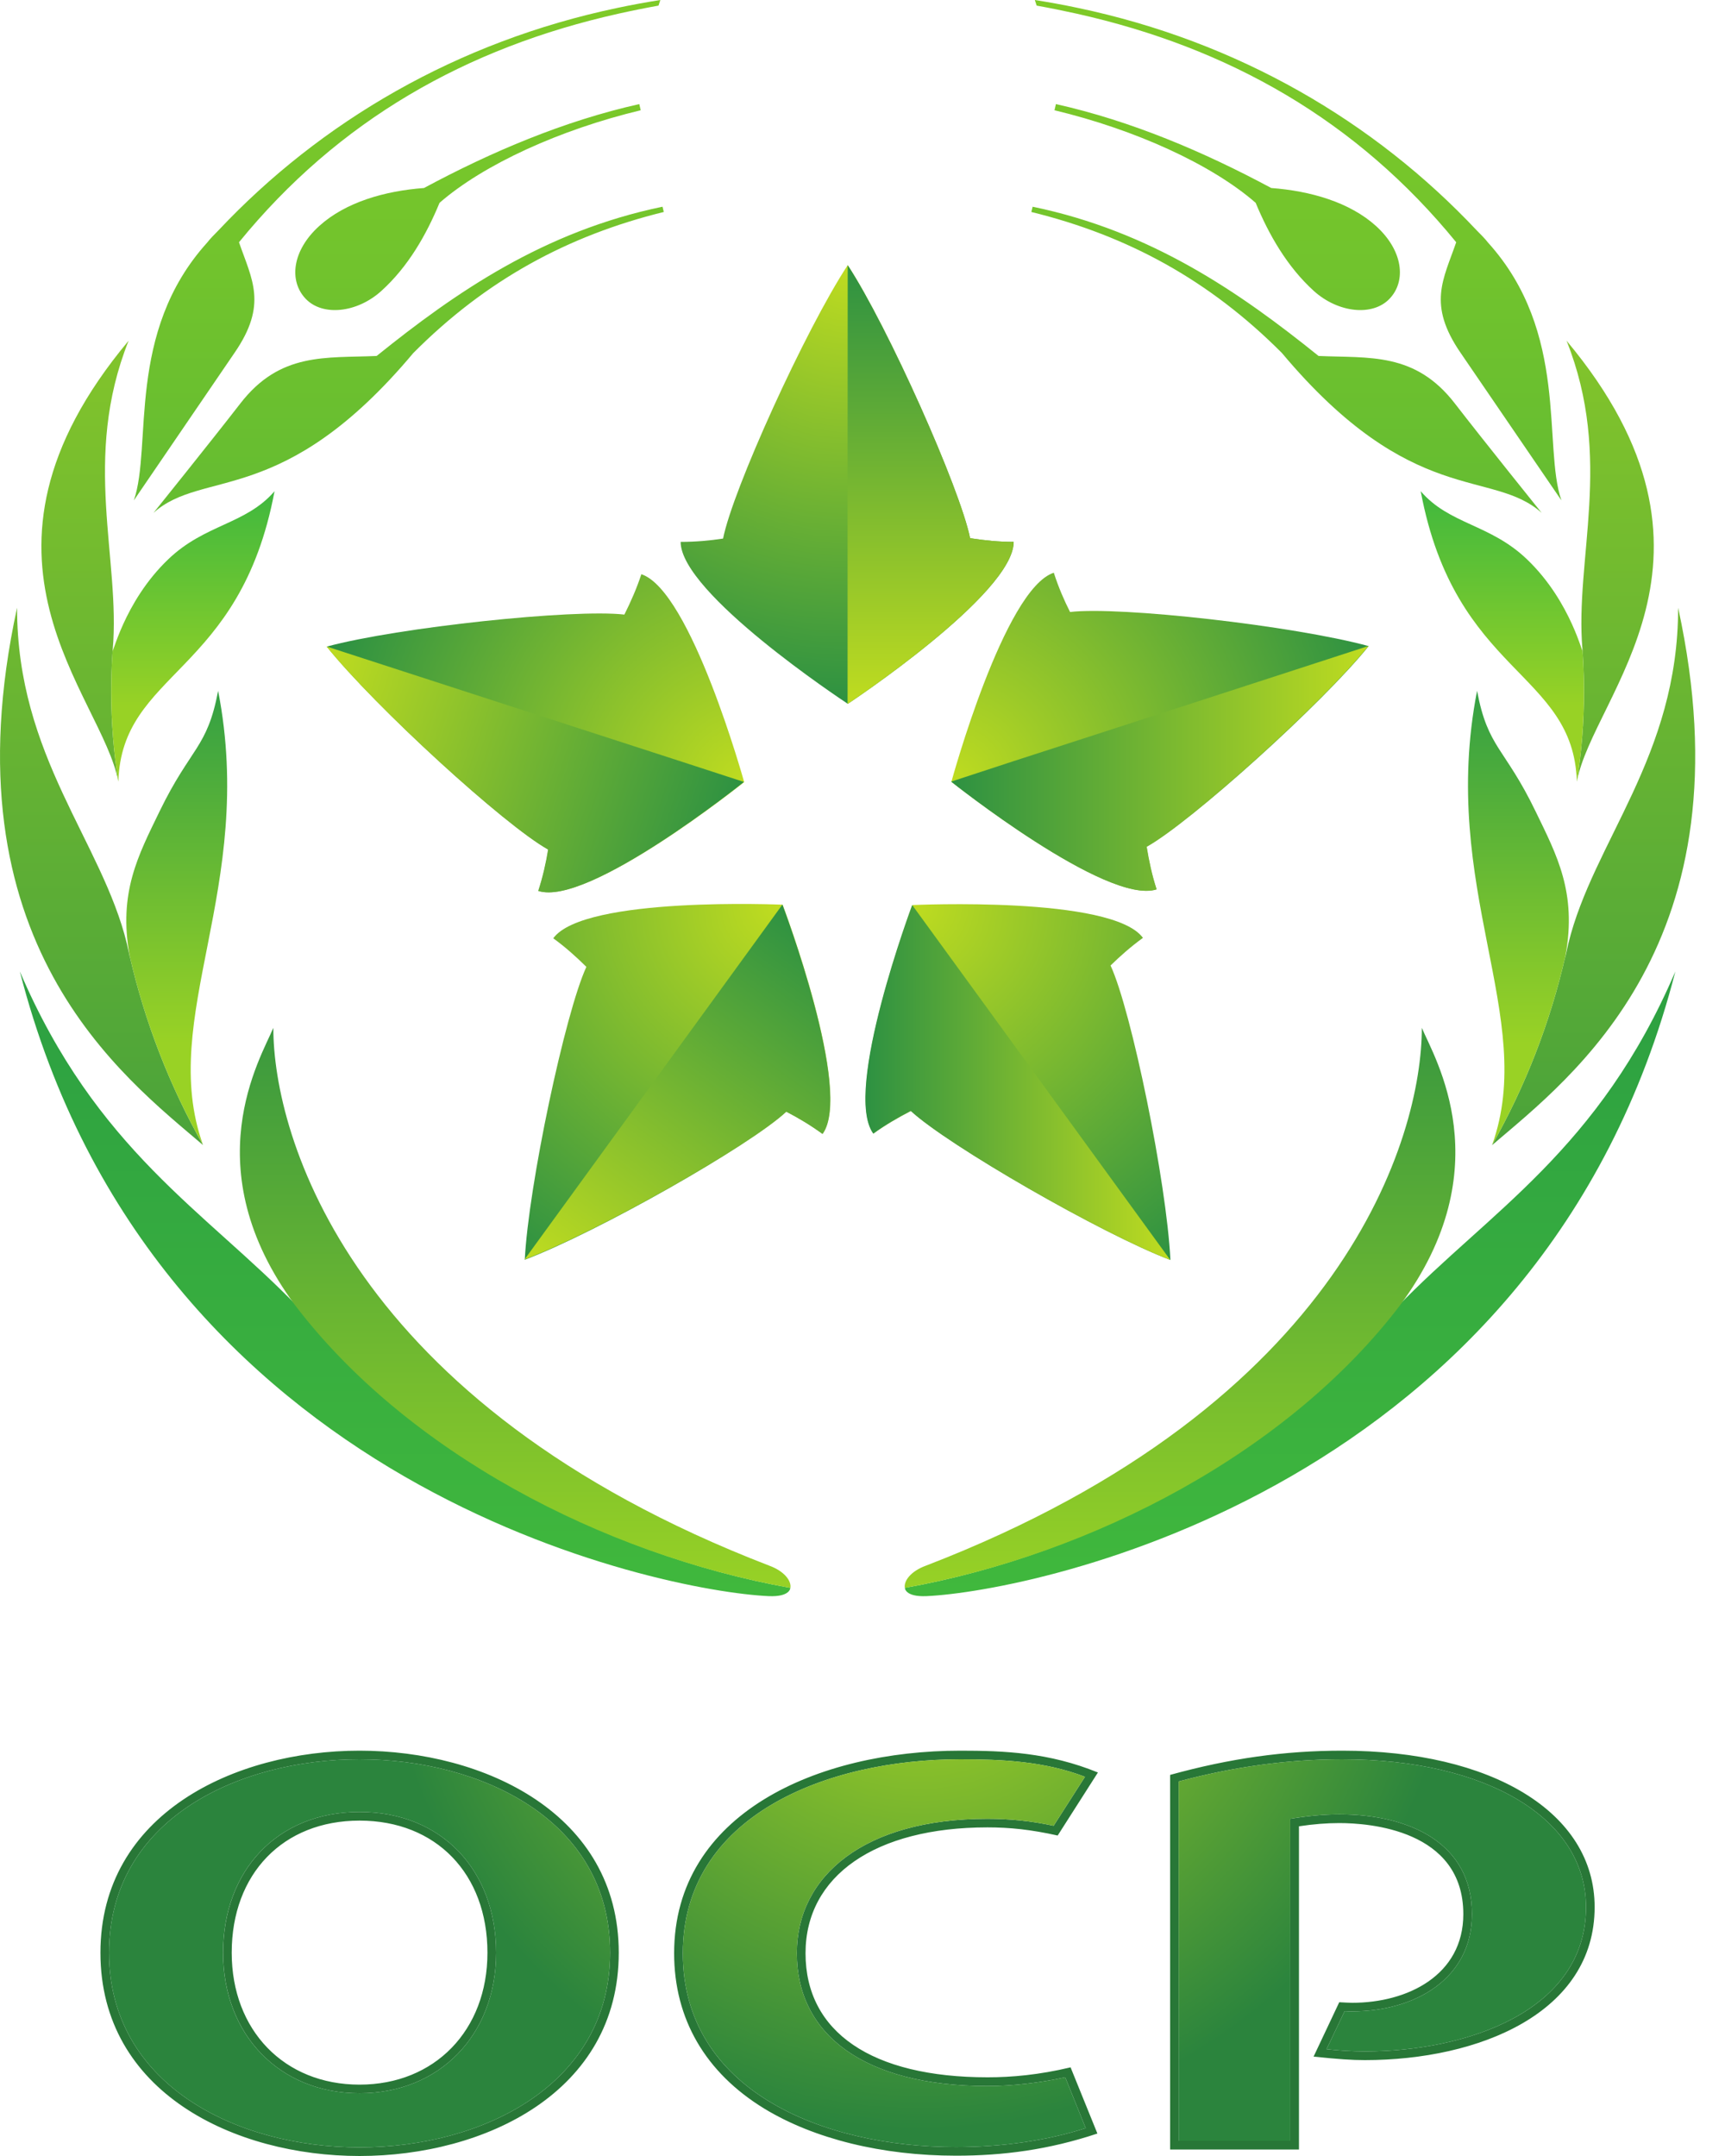<svg width="40" height="50" viewBox="0 0 40 50" fill="none" xmlns="http://www.w3.org/2000/svg">
<g clip-path="url(#clip0_2975_12262)">
<path d="M15.27 0.13C14.958 0.186 14.651 0.248 14.346 0.316L14.318 0.183C14.646 0.113 14.977 0.053 15.312 8.67844e-05L15.27 0.13ZM14.346 0.316L14.318 0.183C10.601 0.963 7.439 2.819 5.066 5.342C4.967 5.441 4.87 5.54 4.805 5.625C2.913 7.716 3.537 10.346 3.104 11.604C3.104 11.604 5.192 8.542 5.44 8.18C6.212 7.057 5.841 6.486 5.542 5.618C7.845 2.791 10.816 1.104 14.346 0.316ZM10.192 4.704C11.216 3.812 12.987 3.005 14.857 2.557L14.824 2.414C13.083 2.803 11.398 3.518 9.832 4.36C8.918 4.428 8.013 4.69 7.405 5.239C6.771 5.811 6.695 6.517 7.088 6.929C7.48 7.341 8.279 7.257 8.842 6.748C9.462 6.188 9.886 5.446 10.192 4.704ZM5.57 9.361C4.911 10.212 3.56 11.893 3.56 11.893C4.713 10.859 6.56 11.795 9.584 8.187C11.263 6.499 13.161 5.465 15.392 4.916L15.363 4.794C12.614 5.363 10.565 6.779 8.734 8.255C7.559 8.308 6.495 8.16 5.57 9.361Z" fill="url(#paint0_linear_2975_12262)"/>
<path d="M0.396 14.094C0.393 17.542 2.364 19.51 2.943 21.888C2.956 21.955 2.971 22.018 2.987 22.084L3.016 22.227L3.004 22.155C3.36 23.713 3.937 25.19 4.707 26.553L4.711 26.558C2.866 24.98 -1.295 21.856 0.396 14.094Z" fill="url(#paint1_linear_2975_12262)"/>
<path d="M3.699 18.819C4.425 17.323 4.806 17.357 5.058 16.021C5.95 20.599 3.647 23.585 4.707 26.553C3.937 25.19 3.36 23.713 3.004 22.155C2.744 20.698 3.204 19.84 3.699 18.819Z" fill="url(#paint2_linear_2975_12262)"/>
<path d="M2.982 7.902C1.892 10.64 2.798 12.961 2.614 15.066C2.606 15.186 2.579 15.511 2.579 16.043C2.579 16.751 2.635 17.446 2.744 18.125V18.127C2.375 16.115 -1.222 12.93 2.982 7.902Z" fill="url(#paint3_linear_2975_12262)"/>
<path d="M2.613 15.066C2.597 15.271 2.858 13.966 3.903 12.969C4.756 12.151 5.699 12.165 6.366 11.392C5.567 15.655 2.826 15.555 2.744 18.125C2.635 17.446 2.579 16.751 2.579 16.043C2.579 15.51 2.605 15.186 2.613 15.066Z" fill="url(#paint4_linear_2975_12262)"/>
<path d="M6.905 30.306L6.837 30.214C9.42 33.603 13.96 36.048 18.327 36.824C18.327 36.824 18.329 37.038 17.822 37.016C15.351 36.903 3.549 34.55 0.46 22.529C2.236 26.678 4.769 28.091 6.905 30.306Z" fill="url(#paint5_linear_2975_12262)"/>
<path d="M6.845 30.273C4.484 27.079 6.049 24.533 6.338 23.837C6.338 26.336 8.105 32.559 17.837 36.309C18.19 36.438 18.356 36.665 18.327 36.825C13.96 36.048 9.428 33.663 6.845 30.273Z" fill="url(#paint6_linear_2975_12262)"/>
<path d="M23.996 8.67844e-05C24.333 0.053 24.663 0.113 24.992 0.183L24.962 0.316C24.656 0.248 24.349 0.186 24.038 0.13L23.996 8.67844e-05ZM33.767 5.618C33.468 6.486 33.096 7.057 33.867 8.18C34.116 8.542 36.206 11.604 36.206 11.604C35.772 10.346 36.396 7.716 34.504 5.625C34.439 5.54 34.341 5.441 34.242 5.342C31.87 2.819 28.709 0.963 24.992 0.183L24.962 0.316C28.493 1.104 31.462 2.791 33.767 5.618ZM30.466 6.748C31.031 7.257 31.828 7.341 32.221 6.929C32.614 6.517 32.537 5.811 31.905 5.239C31.296 4.69 30.389 4.428 29.478 4.36C27.909 3.518 26.227 2.803 24.485 2.414L24.452 2.557C26.321 3.005 28.095 3.812 29.117 4.704C29.424 5.446 29.849 6.188 30.466 6.748ZM30.575 8.255C28.744 6.779 26.695 5.363 23.945 4.794L23.915 4.916C26.15 5.465 28.046 6.499 29.726 8.187C32.751 11.795 34.594 10.859 35.748 11.893C35.748 11.893 34.396 10.212 33.739 9.361C32.815 8.16 31.749 8.308 30.575 8.255Z" fill="url(#paint7_linear_2975_12262)"/>
<path d="M38.913 14.094C38.916 17.542 36.946 19.51 36.366 21.888C36.352 21.955 36.337 22.018 36.322 22.084L36.291 22.227L36.303 22.155C35.948 23.713 35.371 25.19 34.6 26.553L34.598 26.558C36.441 24.98 40.605 21.856 38.913 14.094Z" fill="url(#paint8_linear_2975_12262)"/>
<path d="M35.609 18.819C34.886 17.323 34.502 17.357 34.251 16.021C33.358 20.599 35.661 23.585 34.6 26.553C35.371 25.19 35.948 23.713 36.303 22.155C36.565 20.698 36.104 19.84 35.609 18.819Z" fill="url(#paint9_linear_2975_12262)"/>
<path d="M36.326 7.902C37.418 10.64 36.512 12.961 36.695 15.066C36.702 15.186 36.73 15.511 36.73 16.043C36.73 16.751 36.674 17.446 36.565 18.125V18.127C36.933 16.115 40.531 12.93 36.326 7.902Z" fill="url(#paint10_linear_2975_12262)"/>
<path d="M36.695 15.066C36.712 15.271 36.451 13.966 35.406 12.969C34.552 12.151 33.609 12.165 32.944 11.392C33.742 15.655 36.482 15.555 36.565 18.125C36.674 17.446 36.73 16.751 36.73 16.043C36.73 15.51 36.702 15.186 36.695 15.066Z" fill="url(#paint11_linear_2975_12262)"/>
<path d="M32.404 30.306L32.473 30.214C29.89 33.603 25.349 36.048 20.982 36.824C20.982 36.824 20.981 37.038 21.486 37.016C23.958 36.903 35.76 34.55 38.849 22.529C37.072 26.678 34.54 28.091 32.404 30.306Z" fill="url(#paint12_linear_2975_12262)"/>
<path d="M32.463 30.273C34.827 27.079 33.26 24.533 32.97 23.837C32.97 26.336 31.203 32.559 21.472 36.309C21.118 36.438 20.953 36.665 20.982 36.825C25.349 36.048 29.882 33.663 32.463 30.273Z" fill="url(#paint13_linear_2975_12262)"/>
<path d="M12.485 20.662C13.637 21.037 17.234 18.153 17.256 18.138C17.256 18.138 16.024 13.694 14.872 13.317C14.765 13.642 14.628 13.954 14.478 14.253C13.314 14.116 9.224 14.549 7.578 14.995C8.707 16.4 11.71 19.145 12.716 19.704C12.666 20.011 12.594 20.331 12.485 20.662Z" fill="url(#paint14_radial_2975_12262)"/>
<path d="M15.825 17.67L12.957 16.74L7.571 14.992C8.702 16.398 11.704 19.142 12.709 19.701C12.66 20.008 12.588 20.327 12.481 20.66C13.63 21.035 17.23 18.152 17.25 18.134L15.825 17.67Z" fill="url(#paint15_linear_2975_12262)"/>
<path d="M18.148 20.981C18.148 20.981 13.541 20.778 12.829 21.76C13.104 21.959 13.359 22.187 13.597 22.423C13.105 23.485 12.252 27.512 12.169 29.215C13.855 28.575 17.393 26.568 18.235 25.782C18.511 25.925 18.795 26.093 19.075 26.299C19.788 25.32 18.159 21.009 18.148 20.983V20.981Z" fill="url(#paint16_radial_2975_12262)"/>
<path d="M18.143 20.978L17.262 22.191L12.163 29.209C13.851 28.571 17.386 26.564 18.229 25.779C18.506 25.922 18.788 26.089 19.07 26.294C19.78 25.317 18.153 21.006 18.143 20.978Z" fill="url(#paint17_linear_2975_12262)"/>
<path d="M26.503 21.75C25.792 20.773 21.186 20.989 21.159 20.989C21.159 20.989 19.543 25.31 20.254 26.289C20.531 26.089 20.825 25.92 21.123 25.765C21.983 26.561 25.548 28.616 27.14 29.221C27.053 27.419 26.236 23.435 25.752 22.391C25.974 22.174 26.22 21.956 26.503 21.75Z" fill="url(#paint18_radial_2975_12262)"/>
<path d="M23.806 24.637L21.152 20.988C21.152 20.988 19.536 25.308 20.249 26.288C20.524 26.088 20.82 25.914 21.118 25.762C21.976 26.558 25.541 28.612 27.135 29.218L23.806 24.637Z" fill="url(#paint19_linear_2975_12262)"/>
<path d="M24.813 14.193C24.673 13.917 24.543 13.615 24.436 13.282C23.287 13.656 22.07 18.099 22.062 18.129V18.13C22.062 18.13 25.668 21.001 26.821 20.626C26.716 20.304 26.645 19.97 26.591 19.638C27.614 19.067 30.671 16.312 31.737 14.984C29.998 14.51 25.958 14.056 24.813 14.193Z" fill="url(#paint20_radial_2975_12262)"/>
<path d="M31.733 14.981L26.346 16.731L23.479 17.66L22.055 18.127C22.055 18.127 25.663 20.999 26.817 20.624C26.71 20.3 26.638 19.965 26.585 19.636C27.608 19.063 30.663 16.309 31.733 14.981Z" fill="url(#paint21_linear_2975_12262)"/>
<path d="M23.506 12.567C23.164 12.567 22.825 12.533 22.495 12.481C22.265 11.334 20.59 7.573 19.657 6.149C18.67 7.656 16.989 11.36 16.767 12.49C16.458 12.537 16.132 12.567 15.783 12.567C15.783 13.759 19.534 16.239 19.654 16.319V16.325L19.66 16.322C19.66 16.322 23.506 13.779 23.506 12.567Z" fill="url(#paint22_radial_2975_12262)"/>
<path d="M22.495 12.481C22.265 11.334 20.59 7.576 19.657 6.149L19.654 11.809V14.823L19.654 16.321L19.66 16.322C19.66 16.322 23.504 13.779 23.504 12.567C23.164 12.567 22.826 12.533 22.495 12.481Z" fill="url(#paint23_linear_2975_12262)"/>
<path d="M31.123 40.8C34.469 40.8 36.777 42.167 36.777 44.227C36.777 46.646 33.995 47.575 31.65 47.575C31.343 47.575 31.043 47.555 30.76 47.523L31.18 46.641C31.255 46.646 31.294 46.646 31.355 46.646C32.809 46.646 34.133 45.89 34.133 44.391C34.133 42.76 32.709 42.077 31.055 42.077C30.685 42.077 30.303 42.116 29.919 42.18V49.648H27.333C27.333 49.648 27.333 48.59 27.333 41.313C28.589 40.978 29.843 40.8 31.123 40.8ZM8.337 48.545C10.194 48.545 11.504 47.187 11.504 45.286C11.504 43.383 10.25 42.021 8.337 42.021C6.427 42.021 5.174 43.383 5.174 45.286C5.174 47.187 6.483 48.545 8.337 48.545ZM8.337 40.8C11.152 40.8 14.147 42.197 14.147 45.286C14.147 48.327 11.215 49.8 8.337 49.8C5.462 49.8 2.529 48.327 2.529 45.286C2.529 42.197 5.524 40.8 8.337 40.8ZM22.269 40.8C23.23 40.8 24.218 40.844 25.159 41.206L24.432 42.342C23.912 42.229 23.404 42.18 22.896 42.18C20.044 42.18 18.477 43.502 18.477 45.298C18.477 47.174 20.026 48.378 22.901 48.378C23.472 48.378 24.13 48.301 24.701 48.175L25.176 49.354C24.275 49.643 23.23 49.793 22.169 49.793C19.055 49.793 15.834 48.466 15.834 45.298C15.834 42.122 19.148 40.8 22.269 40.8ZM31.123 40.6C29.794 40.6 28.528 40.776 27.133 41.162V49.85H30.121V42.354C30.454 42.303 30.767 42.279 31.055 42.279C31.733 42.279 33.932 42.428 33.932 44.391C33.932 45.807 32.641 46.447 31.355 46.447C31.299 46.447 31.162 46.44 31.055 46.434L30.46 47.695C31.038 47.755 31.343 47.776 31.65 47.776C34.301 47.776 36.977 46.678 36.977 44.227C36.977 42.021 34.576 40.6 31.123 40.6ZM8.337 48.345C6.59 48.345 5.373 47.085 5.373 45.286C5.373 43.455 6.564 42.222 8.337 42.222C10.112 42.222 11.303 43.455 11.303 45.286C11.303 47.085 10.081 48.345 8.337 48.345ZM8.337 40.6C5.443 40.6 2.329 42.066 2.329 45.286C2.329 48.527 5.443 50 8.337 50C11.233 50 14.348 48.527 14.348 45.286C14.348 42.066 11.233 40.6 8.337 40.6ZM22.269 40.6C18.967 40.6 15.632 42.053 15.632 45.298C15.632 46.823 16.36 48.069 17.726 48.903C18.878 49.603 20.457 49.993 22.169 49.993C23.26 49.993 24.319 49.855 25.447 49.479L24.825 47.944C24.092 48.119 23.455 48.175 22.901 48.175C20.22 48.175 18.679 47.13 18.679 45.298C18.679 43.502 20.295 42.379 22.896 42.379C23.41 42.379 23.899 42.428 24.526 42.568L25.459 41.106C24.324 40.642 23.284 40.6 22.269 40.6Z" fill="#287737"/>
<path d="M31.122 40.8C34.469 40.8 36.777 42.167 36.777 44.227C36.777 46.646 33.994 47.575 31.65 47.575C31.343 47.575 31.042 47.555 30.76 47.523L31.18 46.641C31.255 46.646 31.294 46.646 31.355 46.646C32.809 46.646 34.133 45.89 34.133 44.391C34.133 42.76 32.709 42.077 31.055 42.077C30.685 42.077 30.303 42.116 29.919 42.18V49.648H27.332C27.332 49.648 27.332 48.59 27.332 41.313C28.589 40.978 29.843 40.8 31.122 40.8ZM8.337 48.545C6.483 48.545 5.173 47.187 5.173 45.286C5.173 43.383 6.427 42.021 8.337 42.021C10.249 42.021 11.504 43.383 11.504 45.286C11.504 47.187 10.194 48.545 8.337 48.545ZM8.337 40.8C5.524 40.8 2.529 42.197 2.529 45.286C2.529 48.327 5.461 49.8 8.337 49.8C11.215 49.8 14.147 48.327 14.147 45.286C14.147 42.197 11.152 40.8 8.337 40.8ZM22.269 40.8C23.229 40.8 24.217 40.844 25.159 41.206L24.432 42.342C23.911 42.229 23.403 42.18 22.896 42.18C20.044 42.18 18.477 43.502 18.477 45.298C18.477 47.174 20.026 48.378 22.901 48.378C23.472 48.378 24.13 48.301 24.701 48.175L25.176 49.354C24.274 49.643 23.229 49.793 22.168 49.793C19.055 49.793 15.834 48.465 15.834 45.298C15.834 42.122 19.148 40.8 22.269 40.8Z" fill="url(#paint24_radial_2975_12262)"/>
</g>
<defs>
<linearGradient id="paint0_linear_2975_12262" x1="9.248" y1="37.052" x2="9.248" y2="-0.188" gradientUnits="userSpaceOnUse">
<stop stop-color="#2E9D45"/>
<stop offset="1" stop-color="#7FCB28"/>
</linearGradient>
<linearGradient id="paint1_linear_2975_12262" x1="2.355" y1="36.663" x2="2.355" y2="-0.004" gradientUnits="userSpaceOnUse">
<stop stop-color="#2D9142"/>
<stop offset="1" stop-color="#99D225"/>
</linearGradient>
<linearGradient id="paint2_linear_2975_12262" x1="4.098" y1="15.583" x2="4.098" y2="24.196" gradientUnits="userSpaceOnUse">
<stop stop-color="#2E9D45"/>
<stop offset="1" stop-color="#99D225"/>
</linearGradient>
<linearGradient id="paint3_linear_2975_12262" x1="1.971" y1="36.663" x2="1.971" y2="-0.003" gradientUnits="userSpaceOnUse">
<stop stop-color="#2D9142"/>
<stop offset="1" stop-color="#99D225"/>
</linearGradient>
<linearGradient id="paint4_linear_2975_12262" x1="4.472" y1="10.812" x2="4.472" y2="16.38" gradientUnits="userSpaceOnUse">
<stop stop-color="#35B541"/>
<stop offset="1" stop-color="#98D225"/>
</linearGradient>
<linearGradient id="paint5_linear_2975_12262" x1="9.394" y1="23.877" x2="9.394" y2="37.003" gradientUnits="userSpaceOnUse">
<stop stop-color="#2EA241"/>
<stop offset="1" stop-color="#40B83D"/>
</linearGradient>
<linearGradient id="paint6_linear_2975_12262" x1="11.946" y1="37.008" x2="11.946" y2="22.089" gradientUnits="userSpaceOnUse">
<stop stop-color="#99D225"/>
<stop offset="1" stop-color="#2D9142"/>
</linearGradient>
<linearGradient id="paint7_linear_2975_12262" x1="30.061" y1="37.052" x2="30.061" y2="-0.188" gradientUnits="userSpaceOnUse">
<stop stop-color="#2E9D45"/>
<stop offset="1" stop-color="#7FCB28"/>
</linearGradient>
<linearGradient id="paint8_linear_2975_12262" x1="36.953" y1="36.663" x2="36.953" y2="-0.004" gradientUnits="userSpaceOnUse">
<stop stop-color="#2D9142"/>
<stop offset="1" stop-color="#99D225"/>
</linearGradient>
<linearGradient id="paint9_linear_2975_12262" x1="35.21" y1="15.583" x2="35.21" y2="24.196" gradientUnits="userSpaceOnUse">
<stop stop-color="#2E9D45"/>
<stop offset="1" stop-color="#99D225"/>
</linearGradient>
<linearGradient id="paint10_linear_2975_12262" x1="37.337" y1="36.663" x2="37.337" y2="-0.003" gradientUnits="userSpaceOnUse">
<stop stop-color="#2D9142"/>
<stop offset="1" stop-color="#99D225"/>
</linearGradient>
<linearGradient id="paint11_linear_2975_12262" x1="34.837" y1="10.812" x2="34.837" y2="16.38" gradientUnits="userSpaceOnUse">
<stop stop-color="#35B541"/>
<stop offset="1" stop-color="#98D225"/>
</linearGradient>
<linearGradient id="paint12_linear_2975_12262" x1="29.915" y1="23.877" x2="29.915" y2="37.003" gradientUnits="userSpaceOnUse">
<stop stop-color="#2EA241"/>
<stop offset="1" stop-color="#40B83D"/>
</linearGradient>
<linearGradient id="paint13_linear_2975_12262" x1="27.363" y1="37.008" x2="27.363" y2="22.089" gradientUnits="userSpaceOnUse">
<stop stop-color="#99D225"/>
<stop offset="1" stop-color="#2D9142"/>
</linearGradient>
<radialGradient id="paint14_radial_2975_12262" cx="0" cy="0" r="1" gradientUnits="userSpaceOnUse" gradientTransform="translate(17.256 18.137) scale(9.959 9.959)">
<stop stop-color="#BFDC20"/>
<stop offset="1" stop-color="#2D9142"/>
</radialGradient>
<linearGradient id="paint15_linear_2975_12262" x1="16.652" y1="19.977" x2="6.974" y2="16.833" gradientUnits="userSpaceOnUse">
<stop stop-color="#2D9142"/>
<stop offset="1" stop-color="#BFDC20"/>
</linearGradient>
<radialGradient id="paint16_radial_2975_12262" cx="0" cy="0" r="1" gradientUnits="userSpaceOnUse" gradientTransform="translate(18.006 21.037) scale(10.047 10.047)">
<stop stop-color="#BFDC20"/>
<stop offset="1" stop-color="#2D9142"/>
</radialGradient>
<linearGradient id="paint17_linear_2975_12262" x1="19.71" y1="22.116" x2="13.731" y2="30.349" gradientUnits="userSpaceOnUse">
<stop stop-color="#2D9142"/>
<stop offset="1" stop-color="#BFDC20"/>
</linearGradient>
<radialGradient id="paint18_radial_2975_12262" cx="0" cy="0" r="1" gradientUnits="userSpaceOnUse" gradientTransform="translate(21.158 20.991) scale(10.175 10.175)">
<stop stop-color="#BFDC20"/>
<stop offset="1" stop-color="#2D9142"/>
</radialGradient>
<linearGradient id="paint19_linear_2975_12262" x1="20.067" y1="25.102" x2="27.135" y2="25.102" gradientUnits="userSpaceOnUse">
<stop stop-color="#2D9142"/>
<stop offset="1" stop-color="#BFDC20"/>
</linearGradient>
<radialGradient id="paint20_radial_2975_12262" cx="0" cy="0" r="1" gradientUnits="userSpaceOnUse" gradientTransform="translate(22.063 18.128) scale(10.172 10.172)">
<stop stop-color="#BFDC20"/>
<stop offset="1" stop-color="#2D9142"/>
</radialGradient>
<linearGradient id="paint21_linear_2975_12262" x1="22.055" y1="17.819" x2="31.732" y2="17.819" gradientUnits="userSpaceOnUse">
<stop stop-color="#2D9142"/>
<stop offset="1" stop-color="#BFDC20"/>
</linearGradient>
<radialGradient id="paint22_radial_2975_12262" cx="0" cy="0" r="1" gradientUnits="userSpaceOnUse" gradientTransform="translate(19.658 6.149) scale(10.176 10.176)">
<stop stop-color="#BFDC20"/>
<stop offset="1" stop-color="#2D9142"/>
</radialGradient>
<linearGradient id="paint23_linear_2975_12262" x1="21.579" y1="6.149" x2="21.579" y2="16.309" gradientUnits="userSpaceOnUse">
<stop stop-color="#2D9142"/>
<stop offset="1" stop-color="#BFDC20"/>
</linearGradient>
<radialGradient id="paint24_radial_2975_12262" cx="0" cy="0" r="1" gradientUnits="userSpaceOnUse" gradientTransform="translate(21.323 36.883) scale(12.52 12.52)">
<stop stop-color="#B2DA22"/>
<stop offset="1" stop-color="#2B843D"/>
</radialGradient>
<clipPath id="clip0_2975_12262">
<rect width="39.309" height="50" fill="white"/>
</clipPath>
</defs>
</svg>
